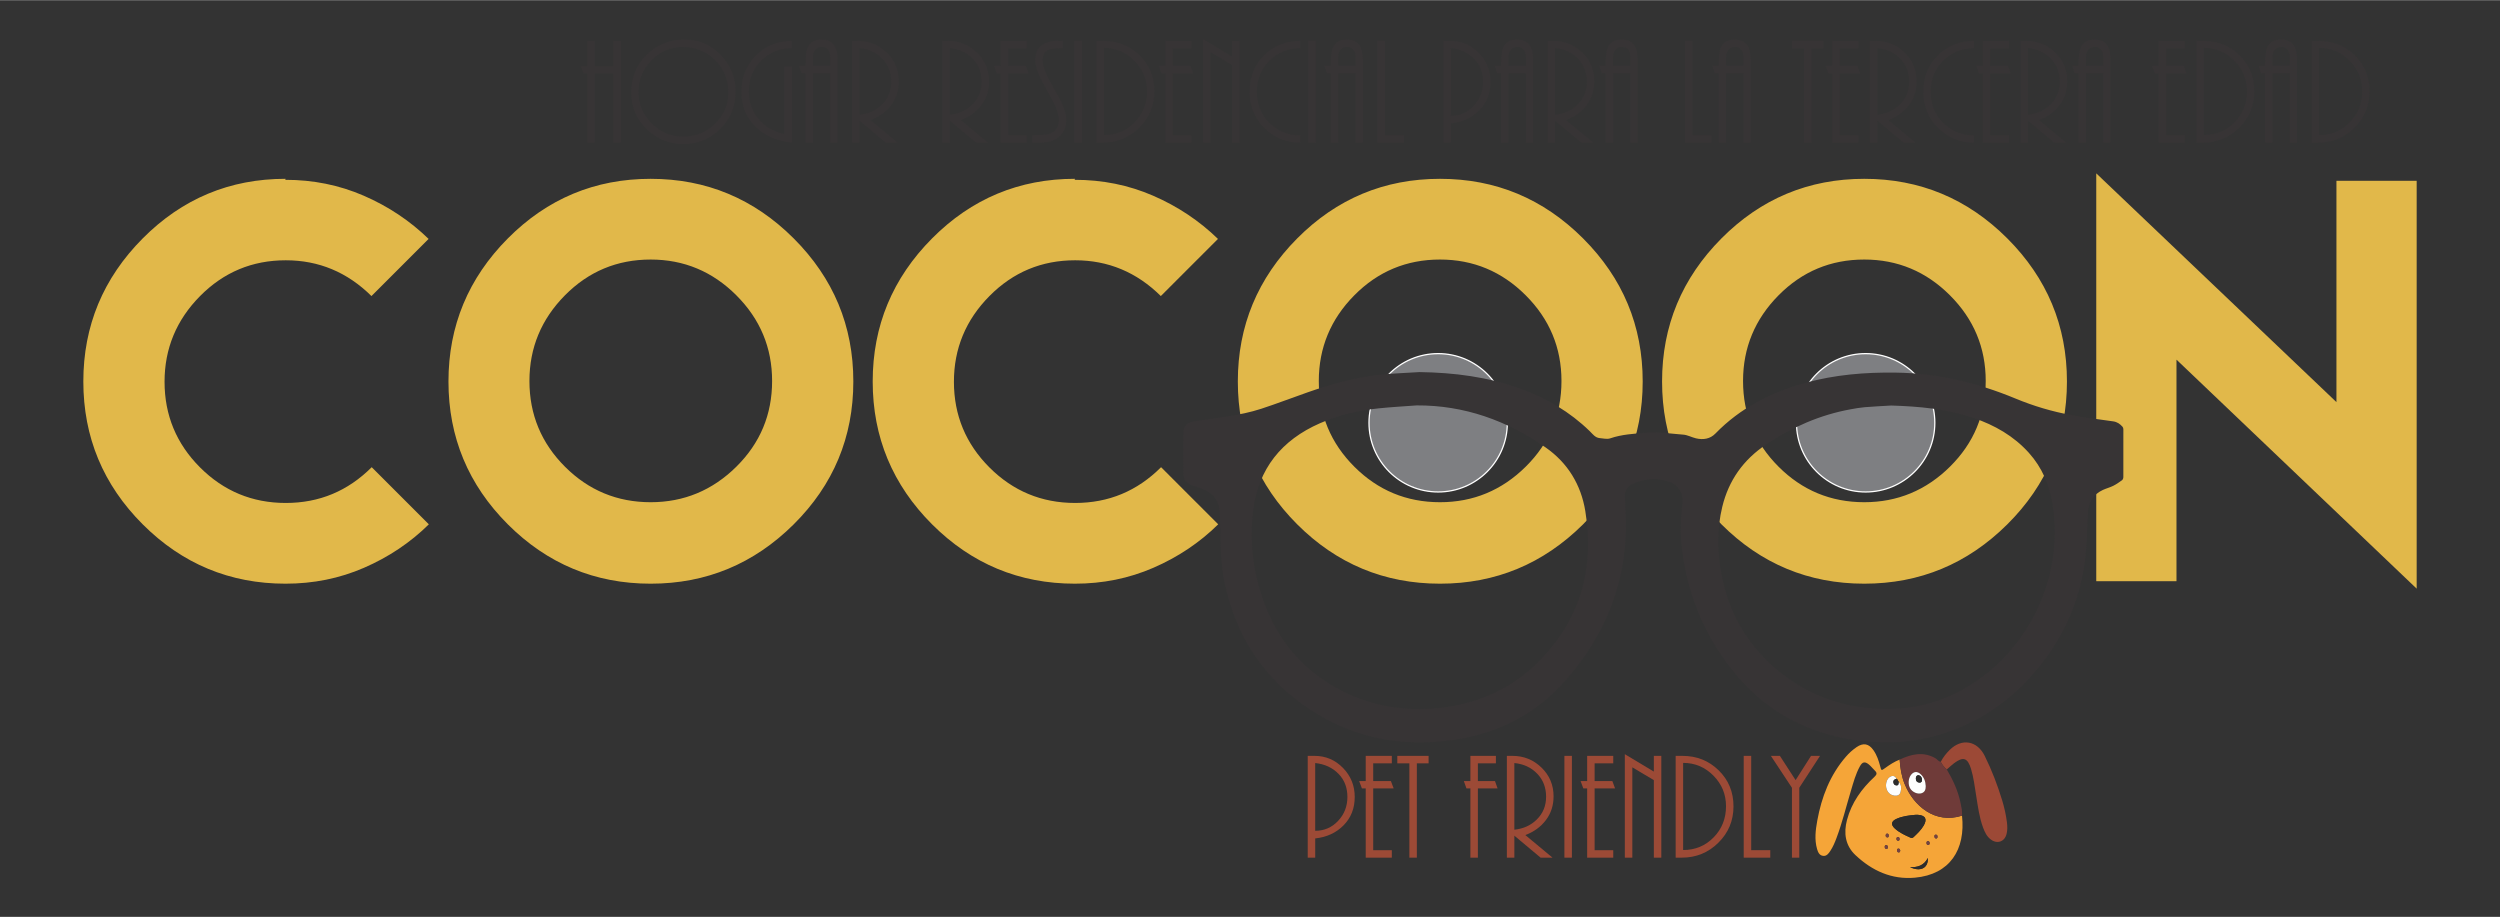 <?xml version="1.0" encoding="UTF-8"?>
<!DOCTYPE svg PUBLIC "-//W3C//DTD SVG 1.1//EN" "http://www.w3.org/Graphics/SVG/1.1/DTD/svg11.dtd">
<!-- Creator: CorelDRAW X7 -->
<svg xmlns="http://www.w3.org/2000/svg" xml:space="preserve" width="1772px" height="650px" version="1.1" style="shape-rendering:geometricPrecision; text-rendering:geometricPrecision; image-rendering:optimizeQuality; fill-rule:evenodd; clip-rule:evenodd"
viewBox="0 0 1772000 649733"
 xmlns:xlink="http://www.w3.org/1999/xlink">
 <rect x="0" y="0" width="1772000" height="649733" fill="#333333" stroke="none"/>
 <defs>
  <style type="text/css">
   <![CDATA[
    .str0 {stroke:white;stroke-width:900.176;stroke-linejoin:bevel}
    .fil7 {fill:#2C2C2C;fill-rule:nonzero}
    .fil2 {fill:#373435;fill-rule:nonzero}
    .fil6 {fill:#6F3B39;fill-rule:nonzero}
    .fil9 {fill:#754240;fill-rule:nonzero}
    .fil0 {fill:#7E7F82;fill-rule:nonzero}
    .fil5 {fill:#9C4936;fill-rule:nonzero}
    .fil3 {fill:#9C4A36;fill-rule:nonzero}
    .fil1 {fill:#E1B84A;fill-rule:nonzero}
    .fil4 {fill:#F5A538;fill-rule:nonzero}
    .fil8 {fill:#FDFEFD;fill-rule:nonzero}
   ]]>
  </style>
 </defs>
 <g id="Layer_x0020_1">
  <path class="fil0 str0" d="M1371399 299546c0,27075 -21951,49024 -49025,49024 -27075,0 -49023,-21949 -49023,-49024 0,-27075 21948,-49025 49023,-49025 27074,0 49025,21950 49025,49025zm-303000 0c0,27075 -21951,49024 -49026,49024 -27074,0 -49026,-21949 -49026,-49024 0,-27075 21952,-49025 49026,-49025 27075,0 49026,21950 49026,49025z"/>
  <path class="fil1" d="M202202 127321c19716,0 38204,3696 55635,11267 17427,7572 32745,17783 45951,30632l-40495 40496c-17080,-16902 -37324,-25355 -60739,-25355 -23767,0 -44013,8453 -60741,25355 -16724,16900 -25176,37146 -25176,60738 0,23768 8452,44013 25176,60741 16728,16724 36974,25173 60741,25173 23766,0 44015,-8449 60916,-25350l40492 40494c-13203,13025 -28521,23238 -45951,30806 -17430,7573 -35914,11268 -55632,11268 -39437,0 -73239,-14083 -101233,-42074 -27993,-27996 -42079,-61799 -42079,-101236 0,-39436 14086,-73238 42079,-101407 27994,-28169 61796,-42253 101233,-42253l-177 705zm360386 41549c28168,28169 42252,61972 42252,101408 0,39437 -14084,73240 -42252,101230 -28169,27995 -61972,42078 -101408,42078 -39437,0 -73240,-14083 -101234,-42078 -27991,-27990 -42074,-61793 -42074,-101230 0,-39436 14083,-73239 42074,-101408 27994,-28168 61797,-42251 101234,-42251 39436,0 73239,14083 101408,42251zm-162148 40317l0 0c-16723,16901 -25175,37147 -25175,60739 0,23768 8452,44013 25175,60739 16724,16725 36973,25177 60740,25177 23590,0 43839,-8452 60740,-25177 16901,-16726 25349,-36971 25349,-60739 0,-23592 -8448,-43838 -25349,-60739 -16901,-16901 -37150,-25354 -60740,-25354 -23767,0 -44016,8453 -60740,25354zm361266 -81866c19718,0 38206,3696 55636,11267 17426,7572 32743,17783 45946,30632l-40489 40496c-17080,-16902 -37325,-25355 -60742,-25355 -23765,0 -44012,8453 -60738,25355 -16725,16900 -25177,37146 -25177,60738 0,23768 8452,44013 25177,60741 16726,16724 36973,25173 60738,25173 23768,0 44018,-8449 60919,-25350l40488 40494c-13203,13025 -28520,23238 -45948,30806 -17430,7573 -35915,11268 -55632,11268 -39436,0 -73239,-14083 -101234,-42074 -27992,-27996 -42078,-61799 -42078,-101236 0,-39436 14086,-73238 42078,-101407 27995,-28169 61798,-42253 101234,-42253l-178 705zm360383 41549c28169,28169 42254,61972 42254,101408 0,39437 -14085,73240 -42254,101230 -28168,27995 -61971,42078 -101408,42078 -39436,0 -73239,-14083 -101232,-42078 -27992,-27990 -42077,-61793 -42077,-101230 0,-39436 14085,-73239 42077,-101408 27993,-28168 61796,-42251 101232,-42251 39437,0 73240,14083 101408,42251zm-162147 40317l0 0c-16725,16901 -25175,37147 -25175,60739 0,23768 8450,44013 25175,60739 16725,16725 36972,25177 60739,25177 23592,0 43839,-8452 60740,-25177 16901,-16726 25352,-36971 25352,-60739 0,-23592 -8451,-43838 -25352,-60739 -16901,-16901 -37148,-25354 -60740,-25354 -23767,0 -44014,8453 -60739,25354zm462851 -40317c28169,28169 42254,61972 42254,101408 0,39437 -14085,73240 -42254,101230 -28169,27995 -61971,42078 -101408,42078 -39436,0 -73239,-14083 -101232,-42078 -27993,-27990 -42077,-61793 -42077,-101230 0,-39436 14084,-73239 42077,-101408 27993,-28168 61796,-42251 101232,-42251 39437,0 73239,14083 101408,42251zm-162147 40317l0 0c-16726,16901 -25176,37147 -25176,60739 0,23768 8450,44013 25176,60739 16725,16725 36972,25177 60739,25177 23591,0 43838,-8452 60740,-25177 16900,-16726 25351,-36971 25351,-60739 0,-23592 -8451,-43838 -25351,-60739 -16902,-16901 -37149,-25354 -60740,-25354 -23767,0 -44014,8453 -60739,25354zm395421 75705l0 -156866 56866 0 0 289083 -170246 -162325 0 157042 -56866 0 0 -289084 170246 162150z"/>
  <path class="fil2" d="M1006210 263599c24422,363 48345,3386 71409,11737 18456,6684 35067,16394 49192,30147 2092,2038 3827,4628 7069,4914 2486,218 5241,933 7440,173 8232,-2846 16765,-3227 25276,-4012 8892,-817 17653,764 26454,1380 3071,216 6006,1902 9075,2625 5080,1199 10018,445 13700,-3343 17812,-18323 39669,-29381 63988,-36053 20892,-5733 42244,-7479 63840,-7193 29542,387 57643,7068 84859,18353 12774,5297 26059,9287 39703,11748 9807,1769 19696,3102 29573,4449 2889,393 4926,1850 6707,3895 364,418 546,1129 546,1706 32,11319 40,22635 -15,33954 -3,736 -369,1754 -918,2156 -2005,1464 -4070,2899 -6286,4003 -2308,1154 -4877,1779 -7226,2867 -6822,3159 -10306,8615 -10698,16086 -559,10585 -585,21231 -1782,31745 -3102,27245 -13204,51845 -29717,73717 -18234,24143 -41485,41493 -70368,50973 -12224,4008 -24771,6106 -37655,6345 -23474,430 -45950,-3798 -67142,-14110 -18339,-8925 -33496,-21780 -46024,-37786 -19416,-24806 -31024,-52888 -34912,-84127 -654,-5285 -1004,-10649 -956,-15971 59,-6090 454,-12207 1203,-18252 616,-4982 -2368,-11709 -7915,-13858 -9640,-3734 -18839,-3056 -27898,1261 -3213,1533 -5076,4530 -5003,8195 138,6805 757,13606 763,20407 50,41904 -14804,78125 -42072,109557 -21431,24704 -48687,38698 -80838,43172 -35935,5000 -69750,-1244 -100370,-21226 -33188,-21655 -53392,-52315 -61384,-91080 -2008,-9741 -2589,-19611 -2753,-29529 -113,-6878 -178,-13769 -619,-20632 -423,-6608 -3864,-11538 -9768,-14480 -2990,-1489 -6238,-2518 -9443,-3527 -4131,-1304 -6455,-3933 -6487,-8217 -76,-9699 -187,-19405 47,-29101 118,-4804 2133,-7233 7397,-8104 15982,-2640 32250,-3891 47750,-8954 11121,-3633 22039,-7868 33086,-11720 16866,-5887 34009,-10749 51855,-12501 9079,-889 18209,-1214 27317,-1789zm-2078 23619l0 0c-8954,679 -17934,1151 -26862,2086 -14382,1502 -28381,4735 -41675,10557 -27180,11905 -43665,32180 -47354,61921 -2613,21144 -249,41952 6666,62100 10192,29704 28991,52188 57330,66163 23105,11396 47597,14628 72988,10961 25387,-3662 47631,-14238 65648,-32500 29231,-29632 39434,-65603 32804,-106325 -3054,-18778 -12482,-34283 -28262,-45239 -27386,-19013 -57518,-29886 -91283,-29724zm336302 85l0 0c-6231,381 -12476,668 -18699,1183 -3281,273 -6544,858 -9789,1445 -21967,3969 -41925,12774 -60378,25177 -15913,10691 -26274,25271 -30806,43931 -3795,15621 -3601,31341 -715,47038 5039,27370 17925,50381 39284,68315 23056,19349 49912,28245 79918,27937 19765,-202 38149,-5465 55073,-15546 44219,-26347 68627,-78505 60566,-129322 -2180,-13732 -7420,-26189 -16811,-36621 -10748,-11940 -24245,-19654 -39306,-24752 -18906,-6399 -38513,-8179 -58337,-8785z"/>
  <polygon class="fil2" points="434758,101002 434758,52002 421561,52002 421561,101002 416261,101002 416261,52002 413665,52002 411718,46702 416261,46702 416261,28854 421561,28854 421561,46702 434758,46702 434758,28854 440057,28854 440057,101002 "/>
  <path id="1" class="fil2" d="M521398 65090c0,10168 -3605,18858 -10816,26069 -7211,7211 -15901,10816 -26069,10816 -10168,0 -18893,-3533 -26176,-10600 -7283,-7067 -10925,-15720 -10925,-25960 0,-10600 3642,-19506 10925,-26717 7283,-7211 16226,-10817 26826,-10817 10096,0 18658,3659 25689,10979 7032,7320 10546,16063 10546,26230zm-68794 -107c0,8725 3101,16188 9303,22390 6201,6202 13701,9301 22499,9301 8725,0 16206,-3046 22444,-9140 6237,-6093 9356,-13466 9356,-22119 0,-9231 -3136,-16911 -9410,-23039 -6273,-6130 -13990,-9195 -23148,-9195 -8509,0 -15810,3156 -21904,9465 -6093,6310 -9140,13756 -9140,22337z"/>
  <path id="2" class="fil2" d="M525509 64765c0,-10167 3442,-18694 10330,-25580 6886,-6887 15377,-10331 25473,-10331l0 5193c-8581,0 -15810,2902 -21687,8707 -5877,5805 -8816,13142 -8816,22011 0,7573 2326,14081 6976,19525 4651,5444 10727,8996 18226,10654l0 -48025 5301 0 0 54083c-10384,-1082 -18821,-4688 -25312,-10817 -6994,-6634 -10491,-15108 -10491,-25420z"/>
  <path id="3" class="fil2" d="M588461 101002l0 -49216 -12222 0 0 49216 -5301 0 0 -49216 -2811 0 -1731 -5301 4542 0c0,-6056 433,-10203 1299,-12438 1586,-4111 4939,-6166 10059,-6166 4111,0 7103,1370 8978,4111 1586,2307 2379,5589 2379,9843l0 59167 -5192 0zm0 -61007c0,-1947 -504,-3569 -1514,-4867 -1009,-1298 -2452,-1947 -4326,-1947 -2019,0 -3588,631 -4706,1893 -1117,1263 -1676,2902 -1676,4921l0 6490 12222 0 0 -6490z"/>
  <path id="4" class="fil2" d="M627834 101002l-18605 -15576 0 15576 -5301 0 0 -72148 4003 0c8004,0 14855,2741 20551,8221 5698,5480 8546,12259 8546,20335 0,6491 -1767,12115 -5301,16875 -3533,4759 -8437,8328 -14710,10708l19254 16009 -8437 0zm3893 -43159c0,-6561 -2108,-12024 -6327,-16386 -4218,-4363 -9609,-6870 -16171,-7518l0 47268c6490,-720 11790,-3136 15901,-7247 4398,-4326 6597,-9699 6597,-16117z"/>
  <path id="5" class="fil2" d="M691868 101002l-18605 -15576 0 15576 -5301 0 0 -72148 3895 0c8076,0 14963,2777 20660,8330 5697,5552 8545,12330 8545,20335 0,6417 -1802,12024 -5408,16820 -3606,4795 -8474,8346 -14602,10654l19253 16009 -8437 0zm3894 -43159c0,-6561 -2109,-12024 -6328,-16386 -4218,-4363 -9609,-6870 -16171,-7518l0 47268c6490,-720 11790,-3136 15901,-7247 4398,-4326 6598,-9699 6598,-16117z"/>
  <polygon id="6" class="fil2" points="709282,101002 709282,51894 706578,51894 704631,46594 709282,46594 709282,28854 727779,28854 727779,34155 714583,34155 714583,46594 727130,46594 729076,51894 714583,51894 714583,95701 727779,95701 727779,101002 "/>
  <path id="7" class="fil2" d="M731673 95701c6202,0 10347,-360 12439,-1081 4254,-1442 6382,-4687 6382,-9735 0,-3606 -1388,-8005 -4164,-13197 -2776,-5192 -5499,-10203 -8167,-15035 -2957,-5768 -4435,-10491 -4435,-14170 0,-4542 1424,-7949 4272,-10221 2850,-2271 6617,-3408 11304,-3408l3894 0 0 5193c-4543,0 -7643,288 -9302,865 -3245,1154 -4868,3570 -4868,7247 0,3750 1442,8365 4327,13846 2668,4759 5336,9518 8004,14277 2957,5769 4434,10637 4434,14603 0,5192 -1802,9229 -5408,12114 -3317,2669 -7643,4003 -12979,4003l-5733 0 0 -5301z"/>
  <polygon id="8" class="fil2" points="761526,101002 761526,28854 766827,28854 766827,101002 "/>
  <path id="9" class="fil2" d="M777211 28854l4760 0c10239,0 18838,3408 25798,10222 6958,6815 10437,15305 10437,25473 0,10168 -3569,18786 -10708,25853 -7139,7066 -15793,10600 -25960,10600l-4327 0 0 -72148zm35803 35588c0,-8293 -2993,-15469 -8977,-21525 -5986,-6058 -13162,-9087 -21525,-9087l0 61763c8581,0 15809,-3011 21687,-9032 5877,-6021 8815,-13394 8815,-22119z"/>
  <polygon id="10" class="fil2" points="825994,101002 825994,51894 823290,51894 821343,46594 825994,46594 825994,28854 844491,28854 844491,34155 831295,34155 831295,46594 843842,46594 845789,51894 831295,51894 831295,95701 844491,95701 844491,101002 "/>
  <polygon id="11" class="fil2" points="873263,101002 873263,45944 858012,36859 858012,101002 852711,101002 852711,27557 873263,39995 873263,28854 878564,28854 878564,101002 "/>
  <path id="12" class="fil2" d="M885702 64874c0,-10384 3444,-18983 10331,-25798 6886,-6814 15413,-10222 25581,-10222l0 5193c-8582,0 -15847,2938 -21796,8815 -5949,5877 -8924,13215 -8924,22012 0,8797 2957,16152 8870,22066 5913,5913 13196,8870 21850,8870l0 5192c-10024,0 -18514,-3479 -25473,-10439 -6958,-6958 -10439,-15521 -10439,-25689z"/>
  <polygon id="13" class="fil2" points="927347,101002 927347,28854 932647,28854 932647,101002 "/>
  <path id="14" class="fil2" d="M960770 101002l0 -49216 -12222 0 0 49216 -5301 0 0 -49216 -2811 0 -1731 -5301 4542 0c0,-6056 433,-10203 1299,-12438 1586,-4111 4939,-6166 10059,-6166 4111,0 7103,1370 8978,4111 1586,2307 2379,5589 2379,9843l0 59167 -5192 0zm0 -61007c0,-1947 -504,-3569 -1514,-4867 -1009,-1298 -2452,-1947 -4326,-1947 -2019,0 -3588,631 -4706,1893 -1117,1263 -1676,2902 -1676,4921l0 6490 12222 0 0 -6490z"/>
  <polygon id="15" class="fil2" points="976237,101002 976237,28854 981538,28854 981538,95701 995058,95701 995058,101002 "/>
  <path id="16" class="fil2" d="M1023074 28854l4759 0c8005,0 14783,2849 20336,8546 5552,5696 8328,12547 8328,20551 0,8005 -2650,14693 -7949,20065 -5301,5372 -12025,8492 -20174,9357l0 13629 -5300 0 0 -72148zm28124 28989c0,-6561 -2146,-12006 -6436,-16333 -4291,-4326 -9753,-6851 -16388,-7571l0 48025c6418,0 11827,-2379 16225,-7138 4399,-4760 6599,-10421 6599,-16983z"/>
  <path id="17" class="fil2" d="M1081483 101002l0 -49216 -12222 0 0 49216 -5300 0 0 -49216 -2812 0 -1730 -5301 4542 0c0,-6056 432,-10203 1298,-12438 1587,-4111 4939,-6166 10059,-6166 4111,0 7103,1370 8978,4111 1587,2307 2379,5589 2379,9843l0 59167 -5192 0zm0 -61007c0,-1947 -504,-3569 -1514,-4867 -1009,-1298 -2451,-1947 -4326,-1947 -2019,0 -3588,631 -4705,1893 -1118,1263 -1677,2902 -1677,4921l0 6490 12222 0 0 -6490z"/>
  <path id="18" class="fil2" d="M1120856 101002l-18605 -15576 0 15576 -5300 0 0 -72148 4002 0c8005,0 14855,2741 20552,8221 5697,5480 8545,12259 8545,20335 0,6491 -1767,12115 -5300,16875 -3534,4759 -8437,8328 -14710,10708l19253 16009 -8437 0zm3894 -43159c0,-6561 -2109,-12024 -6327,-16386 -4219,-4363 -9609,-6870 -16172,-7518l0 47268c6491,-720 11790,-3136 15901,-7247 4398,-4326 6598,-9699 6598,-16117z"/>
  <path id="19" class="fil2" d="M1155577 101002l0 -49216 -12222 0 0 49216 -5301 0 0 -49216 -2812 0 -1730 -5301 4542 0c0,-6056 432,-10203 1298,-12438 1587,-4111 4939,-6166 10059,-6166 4111,0 7104,1370 8978,4111 1587,2307 2380,5589 2380,9843l0 59167 -5192 0zm0 -61007c0,-1947 -505,-3569 -1515,-4867 -1009,-1298 -2451,-1947 -4326,-1947 -2019,0 -3587,631 -4705,1893 -1118,1263 -1676,2902 -1676,4921l0 6490 12222 0 0 -6490z"/>
  <polygon id="20" class="fil2" points="1194300,101002 1194300,28854 1199600,28854 1199600,95701 1213121,95701 1213121,101002 "/>
  <path id="21" class="fil2" d="M1235728 101002l0 -49216 -12222 0 0 49216 -5301 0 0 -49216 -2811 0 -1731 -5301 4542 0c0,-6056 432,-10203 1298,-12438 1587,-4111 4940,-6166 10059,-6166 4111,0 7104,1370 8979,4111 1586,2307 2379,5589 2379,9843l0 59167 -5192 0zm0 -61007c0,-1947 -505,-3569 -1515,-4867 -1009,-1298 -2451,-1947 -4326,-1947 -2019,0 -3587,631 -4705,1893 -1117,1263 -1676,2902 -1676,4921l0 6490 12222 0 0 -6490z"/>
  <polygon id="22" class="fil2" points="1278669,101002 1278669,34155 1270125,34155 1270125,28854 1292407,28854 1292407,34155 1283970,34155 1283970,101002 "/>
  <polygon id="23" class="fil2" points="1298680,101002 1298680,51894 1295976,51894 1294029,46594 1298680,46594 1298680,28854 1317177,28854 1317177,34155 1303981,34155 1303981,46594 1316527,46594 1318474,51894 1303981,51894 1303981,95701 1317177,95701 1317177,101002 "/>
  <path id="24" class="fil2" d="M1349302 101002l-18604 -15576 0 15576 -5301 0 0 -72148 4002 0c8005,0 14856,2741 20552,8221 5698,5480 8546,12259 8546,20335 0,6491 -1768,12115 -5301,16875 -3533,4759 -8437,8328 -14710,10708l19253 16009 -8437 0zm3894 -43159c0,-6561 -2109,-12024 -6327,-16386 -4219,-4363 -9609,-6870 -16171,-7518l0 47268c6490,-720 11789,-3136 15900,-7247 4398,-4326 6598,-9699 6598,-16117z"/>
  <path id="25" class="fil2" d="M1363255 64874c0,-10384 3444,-18983 10331,-25798 6886,-6814 15413,-10222 25580,-10222l0 5193c-8581,0 -15846,2938 -21795,8815 -5949,5877 -8924,13215 -8924,22012 0,8797 2957,16152 8870,22066 5913,5913 13196,8870 21849,8870l0 5192c-10023,0 -18513,-3479 -25473,-10439 -6958,-6958 -10438,-15521 -10438,-25689z"/>
  <polygon id="26" class="fil2" points="1405441,101002 1405441,51894 1402736,51894 1400790,46594 1405441,46594 1405441,28854 1423938,28854 1423938,34155 1410741,34155 1410741,46594 1423288,46594 1425235,51894 1410741,51894 1410741,95701 1423938,95701 1423938,101002 "/>
  <path id="27" class="fil2" d="M1456063 101002l-18605 -15576 0 15576 -5300 0 0 -72148 4002 0c8005,0 14855,2741 20552,8221 5697,5480 8545,12259 8545,20335 0,6491 -1767,12115 -5300,16875 -3534,4759 -8437,8328 -14710,10708l19253 16009 -8437 0zm3894 -43159c0,-6561 -2109,-12024 -6328,-16386 -4218,-4363 -9608,-6870 -16171,-7518l0 47268c6490,-720 11790,-3136 15901,-7247 4398,-4326 6598,-9699 6598,-16117z"/>
  <path id="28" class="fil2" d="M1490784 101002l0 -49216 -12222 0 0 49216 -5301 0 0 -49216 -2812 0 -1730 -5301 4542 0c0,-6056 432,-10203 1298,-12438 1587,-4111 4939,-6166 10059,-6166 4111,0 7104,1370 8978,4111 1587,2307 2380,5589 2380,9843l0 59167 -5192 0zm0 -61007c0,-1947 -505,-3569 -1515,-4867 -1009,-1298 -2451,-1947 -4326,-1947 -2019,0 -3588,631 -4705,1893 -1118,1263 -1676,2902 -1676,4921l0 6490 12222 0 0 -6490z"/>
  <polygon id="29" class="fil2" points="1530048,101002 1530048,51894 1527344,51894 1525397,46594 1530048,46594 1530048,28854 1548545,28854 1548545,34155 1535348,34155 1535348,46594 1547895,46594 1549842,51894 1535348,51894 1535348,95701 1548545,95701 1548545,101002 "/>
  <path id="30" class="fil2" d="M1556873 28854l4760 0c10240,0 18839,3408 25798,10222 6958,6815 10437,15305 10437,25473 0,10168 -3569,18786 -10708,25853 -7138,7066 -15793,10600 -25959,10600l-4328 0 0 -72148zm35803 35588c0,-8293 -2992,-15469 -8977,-21525 -5986,-6058 -13161,-9087 -21525,-9087l0 61763c8581,0 15810,-3011 21687,-9032 5877,-6021 8815,-13394 8815,-22119z"/>
  <path id="31" class="fil2" d="M1622963 101002l0 -49216 -12222 0 0 49216 -5301 0 0 -49216 -2811 0 -1731 -5301 4542 0c0,-6056 433,-10203 1299,-12438 1586,-4111 4939,-6166 10059,-6166 4111,0 7103,1370 8978,4111 1586,2307 2379,5589 2379,9843l0 59167 -5192 0zm0 -61007c0,-1947 -504,-3569 -1514,-4867 -1009,-1298 -2452,-1947 -4327,-1947 -2018,0 -3587,631 -4705,1893 -1117,1263 -1676,2902 -1676,4921l0 6490 12222 0 0 -6490z"/>
  <path id="32" class="fil2" d="M1638539 28854l4759 0c10240,0 18839,3408 25798,10222 6958,6815 10437,15305 10437,25473 0,10168 -3568,18786 -10707,25853 -7139,7066 -15793,10600 -25960,10600l-4327 0 0 -72148zm35803 35588c0,-8293 -2993,-15469 -8977,-21525 -5986,-6058 -13162,-9087 -21525,-9087l0 61763c8581,0 15809,-3011 21686,-9032 5878,-6021 8816,-13394 8816,-22119z"/>
  <path class="fil3" d="M926917 535624l4759 0c7933,0 14675,2849 20228,8545 5552,5697 8329,12547 8329,20552 0,8077 -2632,14783 -7896,20119 -5264,5336 -11971,8437 -20120,9302l0 13629 -5300 0 0 -72147zm28124 29097c0,-6634 -2128,-12115 -6382,-16442 -4255,-4326 -9735,-6850 -16442,-7571l0 48026c6418,0 11827,-2344 16225,-7031 4399,-4687 6599,-10348 6599,-16982z"/>
  <polygon id="1" class="fil3" points="968020,607771 968020,558663 965316,558663 963369,553471 968020,553471 968020,535624 986517,535624 986517,540924 973321,540924 973321,553471 985868,553471 987814,558663 973321,558663 973321,602471 986517,602471 986517,607771 "/>
  <polygon id="2" class="fil3" points="998956,607771 998956,540924 990411,540924 990411,535624 1012585,535624 1012585,540924 1004256,540924 1004256,607771 "/>
  <polygon id="3" class="fil3" points="1042222,607771 1042222,558663 1039410,558663 1037571,553471 1042222,553471 1042222,535624 1060286,535624 1060286,540924 1047523,540924 1047523,553471 1059637,553471 1061475,558663 1047523,558663 1047523,607771 "/>
  <path id="4" class="fil3" d="M1091978 607771l-18604 -15576 0 15576 -5301 0 0 -72147 3895 0c8075,0 14963,2777 20659,8329 5698,5552 8546,12331 8546,20336 0,6417 -1803,12023 -5408,16819 -3607,4796 -8474,8347 -14603,10655l19254 16008 -8438 0zm3894 -43159c0,-6561 -2109,-12023 -6327,-16386 -4219,-4363 -9609,-6869 -16171,-7518l0 47269c6490,-721 11789,-3137 15900,-7248 4398,-4326 6598,-9698 6598,-16117z"/>
  <polygon id="5" class="fil3" points="1108851,607771 1108851,535624 1114152,535624 1114152,607771 "/>
  <polygon id="6" class="fil3" points="1124968,607771 1124968,558663 1122264,558663 1120317,553471 1124968,553471 1124968,535624 1143466,535624 1143466,540924 1130269,540924 1130269,553471 1142816,553471 1144763,558663 1130269,558663 1130269,602471 1143466,602471 1143466,607771 "/>
  <polygon id="7" class="fil3" points="1172237,607771 1172237,552823 1156986,543737 1156986,607771 1151685,607771 1151685,534434 1172237,546765 1172237,535624 1177538,535624 1177538,607771 "/>
  <path id="8" class="fil3" d="M1187705 535624l4760 0c10168,0 18749,3425 25744,10276 6994,6851 10491,15360 10491,25527 0,10096 -3569,18677 -10708,25744 -7138,7067 -15793,10600 -25959,10600l-4328 0 0 -72147zm35696 35695c0,-8437 -2975,-15666 -8924,-21687 -5949,-6021 -13107,-9033 -21471,-9033l0 61764c8581,0 15792,-2992 21633,-8978 5841,-5985 8762,-13341 8762,-22066z"/>
  <polygon id="9" class="fil3" points="1235948,607771 1235948,535624 1241248,535624 1241248,602471 1254769,602471 1254769,607771 "/>
  <polygon id="10" class="fil3" points="1270129,607771 1270129,558231 1255202,535624 1261584,535624 1272725,552823 1283650,535624 1290031,535624 1275321,558231 1275321,607771 "/>
  <g id="_1338146057040">
   <path class="fil4" d="M1390675 578000c2630,24031 -8586,41713 -33369,43961 -16461,1494 -30370,-4914 -42124,-15956 -7265,-6824 -8512,-15660 -6012,-25048 3245,-12191 10334,-22011 19441,-30459 1841,-1708 1970,-2847 227,-4499 -1438,-1356 -2628,-2998 -4149,-4243 -2851,-2341 -4625,-1954 -6419,1303 -2991,5432 -4573,11400 -6339,17289 -3366,11206 -6124,22596 -10246,33567 -1188,3166 -2499,6283 -4375,9108 -1217,1835 -2624,3807 -5136,3469 -2608,-352 -3576,-2538 -4236,-4841 -1922,-6710 -1077,-13425 129,-20077 3051,-16763 8984,-32280 20302,-45361 2218,-2561 4727,-4827 7517,-6751 4775,-3290 8663,-2624 12008,2139 2427,3454 3734,7414 4791,11464 814,3134 822,3122 3525,1156 3215,-2335 6540,-4498 10263,-5962 376,5951 1303,11782 3565,17349 6289,15489 21588,28537 40637,22392zm-44829 -23988l0 0c-658,-629 -635,-1750 -1565,-2189 -1338,-2417 -3184,-2438 -5172,-944 -2007,1511 -2879,5361 -1908,8221 945,2786 2944,4452 5869,4763 1956,212 3573,-604 4075,-2645 628,-2545 616,-5072 -1299,-7206zm12033 23381l0 0c-4627,408 -9246,910 -13554,2831 -3876,1729 -4310,4146 -1170,6975 3201,2882 7083,4648 10967,6394 837,379 1489,296 2149,-325 2668,-2509 5337,-5022 7216,-8220 2708,-4607 1270,-7268 -4123,-7649 -493,-35 -989,-6 -1485,-6zm8598 30604l0 0c-2844,5426 -7368,6790 -12709,6471 7348,3547 13054,786 12709,-6471zm-29446 -9131l0 0c-714,-25 -1089,382 -1141,1059 -65,886 252,1629 1232,1684 721,42 965,-561 974,-1212 9,-747 -173,-1375 -1065,-1531zm733 -8169l0 0c-710,0 -1082,443 -1173,1068 -126,877 195,1590 1167,1670 740,62 977,-529 993,-1165 16,-724 -144,-1365 -987,-1573zm34539 3529l0 0c822,-90 992,-636 1008,-1258 14,-751 -230,-1434 -1066,-1505 -904,-79 -1194,605 -1127,1356 65,718 422,1305 1185,1407zm-5774 1779l0 0c-924,144 -1054,795 -1009,1531 38,652 346,1171 1030,1230 927,79 1214,-631 1187,-1341 -26,-704 -378,-1327 -1208,-1420zm-22344 -1562l0 0c73,576 263,1230 1091,1353 725,109 1088,-378 1136,-1015 67,-844 -191,-1617 -1179,-1673 -706,-41 -937,568 -1048,1335zm2717 8179l0 0c-226,-534 -373,-1274 -1253,-1291 -758,-15 -987,551 -989,1180 0,862 308,1618 1318,1543 669,-50 861,-696 924,-1432z"/>
   <path class="fil5" d="M1375617 539837c1645,-3207 3858,-5989 6411,-8503 8489,-8362 19339,-6533 24700,4234 5091,10226 9146,20865 12468,31792 1532,5039 2647,10162 3322,15376 360,2769 419,5531 -268,8274 -1358,5420 -6502,7283 -11050,3977 -2953,-2145 -4410,-5303 -5617,-8583 -2687,-7310 -3658,-15000 -4882,-22626 -1018,-6359 -1770,-12770 -3650,-18955 -2374,-7799 -5529,-8850 -11975,-4005 -1819,1364 -3469,2952 -5192,4436 -1839,-1479 -3235,-3304 -4267,-5417z"/>
   <path class="fil6" d="M1375619 539835c1028,2115 2426,3940 4265,5419 4404,7412 7981,15171 9735,23668 618,2990 1341,5976 1056,9078 -19049,6145 -34348,-6903 -40637,-22392 -2262,-5567 -3193,-11398 -3565,-17349 8281,-3865 16617,-5896 25270,-1018 1373,771 2171,2355 3876,2594zm-10651 17174l0 0c-146,-3287 -1174,-6206 -3656,-8460 -2394,-2174 -4991,-1893 -6881,661 -1911,2587 -2119,6811 -464,9545 1591,2644 5256,4222 7920,3392 2538,-793 3113,-2782 3081,-5138z"/>
   <path class="fil7" d="M1357879 577396c492,0 992,-32 1481,5 5397,379 6838,3038 4127,7650 -1879,3195 -4548,5704 -7219,8217 -657,619 -1309,700 -2148,325 -3882,-1746 -7767,-3512 -10965,-6394 -3143,-2829 -2706,-5246 1168,-6975 4307,-1919 8929,-2423 13556,-2828z"/>
   <path class="fil8" d="M1345846 554016c1915,2130 1930,4654 1302,7202 -501,2043 -2122,2853 -4082,2648 -2919,-314 -4920,-1978 -5868,-4762 -968,-2861 -96,-6710 1913,-8225 1986,-1496 3832,-1476 5170,942 -1520,372 -2552,1141 -2186,2905 220,1077 931,1758 2054,1819 1937,111 1377,-1517 1697,-2529z"/>
   <path class="fil7" d="M1366477 607997c348,7253 -5365,10018 -12706,6471 5334,319 9859,-1045 12706,-6471z"/>
   <path class="fil7" d="M1345846 554016c-320,1012 240,2640 -1697,2529 -1123,-61 -1834,-742 -2054,-1819 -366,-1764 666,-2533 2186,-2905 928,443 904,1562 1565,2195z"/>
   <path class="fil9" d="M1337031 598866c892,153 1074,784 1065,1531 -9,651 -253,1254 -971,1212 -980,-55 -1303,-798 -1235,-1684 49,-677 425,-1084 1141,-1059z"/>
   <path class="fil9" d="M1337767 590697c840,208 1000,849 984,1573 -16,636 -253,1227 -993,1165 -968,-80 -1293,-793 -1167,-1670 91,-625 463,-1068 1176,-1068z"/>
   <path class="fil9" d="M1372303 594226c-763,-102 -1123,-689 -1185,-1407 -67,-749 226,-1435 1127,-1356 836,73 1082,751 1062,1503 -12,624 -182,1170 -1004,1260z"/>
   <path class="fil9" d="M1366529 596005c828,93 1182,716 1208,1420 27,710 -263,1420 -1185,1341 -690,-56 -992,-578 -1030,-1230 -47,-736 79,-1387 1007,-1531z"/>
   <path class="fil9" d="M1344187 594443c112,-767 338,-1372 1046,-1335 988,56 1242,831 1181,1673 -50,639 -413,1127 -1138,1019 -828,-127 -1018,-781 -1089,-1357z"/>
   <path class="fil9" d="M1346902 602622c-63,736 -255,1382 -924,1432 -1010,75 -1318,-681 -1318,-1543 2,-629 231,-1195 989,-1180 880,17 1027,757 1253,1291z"/>
   <path class="fil8" d="M1364965 557006c35,2359 -540,4348 -3078,5141 -2667,830 -6327,-751 -7923,-3395 -1649,-2731 -1441,-6955 470,-9540 1887,-2556 4487,-2837 6878,-663 2485,2257 3510,5176 3653,8457zm-5067 -7700l0 0c-1711,136 -1958,1376 -1948,2544 10,1561 915,2638 2525,2741 1371,88 1934,-869 1847,-2118 -112,-1594 -864,-2756 -2424,-3167z"/>
   <path class="fil7" d="M1359898 549306c1560,411 2312,1573 2424,3167 87,1249 -476,2206 -1847,2118 -1610,-103 -2515,-1180 -2525,-2741 -10,-1168 237,-2408 1948,-2544z"/>
  </g>
 </g>
</svg>
